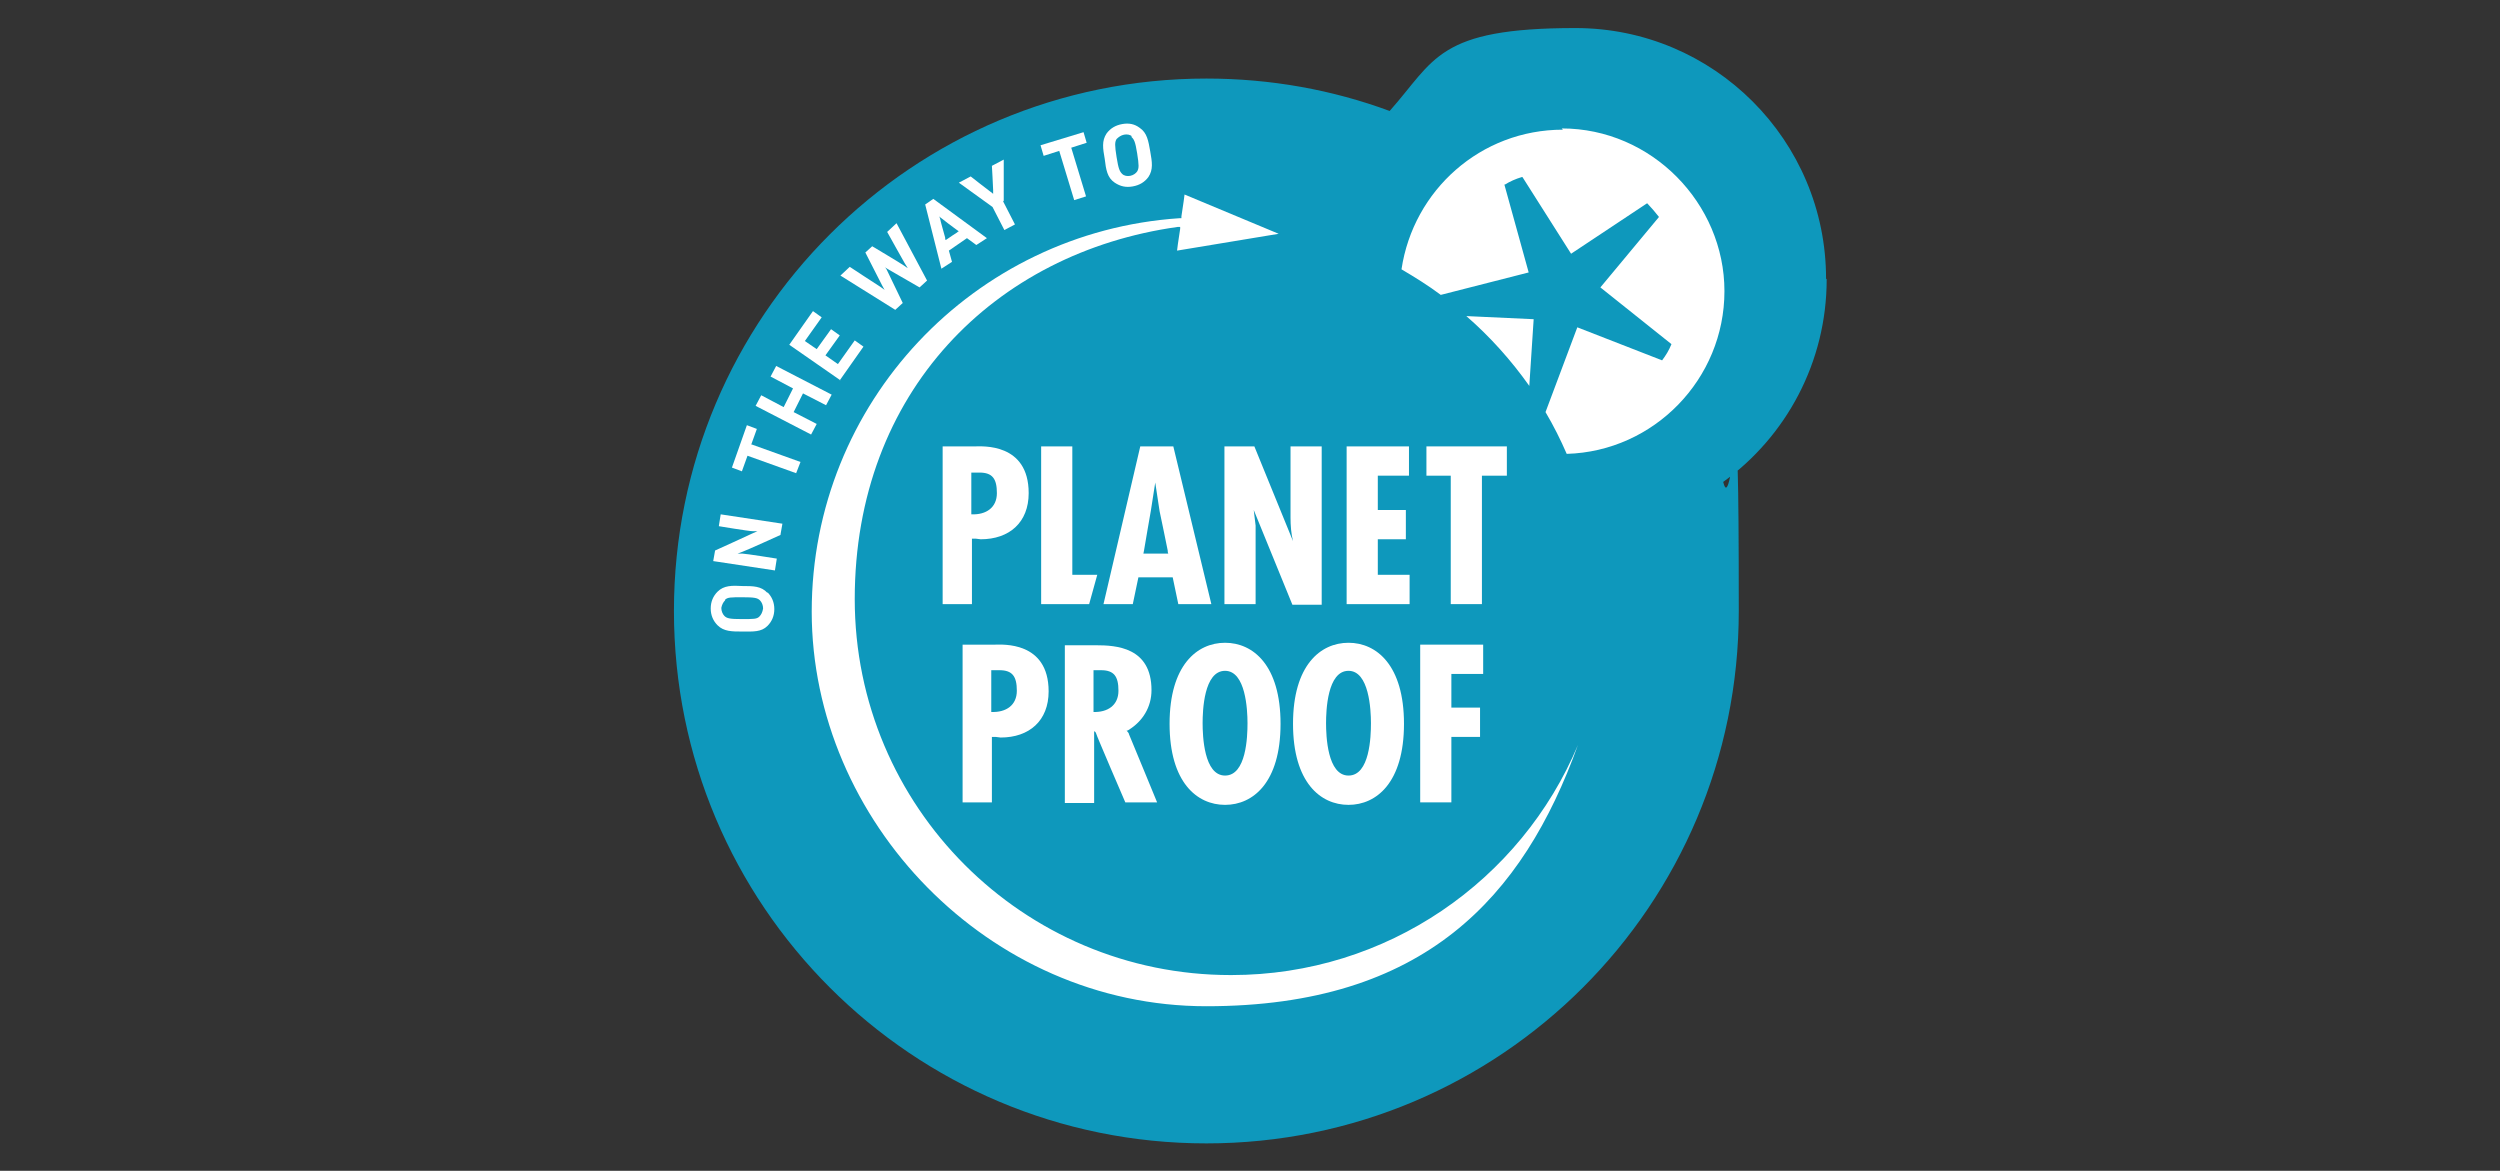 <?xml version="1.0" encoding="UTF-8"?>
<svg id="Laag_1" xmlns="http://www.w3.org/2000/svg" version="1.1" viewBox="0 0 401 187.8">
  <rect x="0" y="0" width="401" height="187.8" fill="#333333" stroke="none"/>
  <!-- Generator: Adobe Illustrator 29.4.0, SVG Export Plug-In . SVG Version: 2.1.0 Build 152)  -->
  <defs>
    <style>
      .st0 {
        fill: #0e98bc;
      }

      .st1 {
        fill: #fff;
      }
    </style>
  </defs>
  <g id="g10">
    <g id="g12">
      <path id="path14" class="st0" d="M292.9,44.7c0-22.2-18-40.2-40.2-40.2s-22.5,5.1-29.8,13.3c-9.2-3.4-19.1-5.2-29.4-5.2-47.2,0-85.4,38.2-85.4,85.4s38.2,85.4,85.4,85.4,85.4-38.2,85.4-85.4-.9-14.1-2.5-20.7c10.1-7.3,16.6-19.2,16.6-32.5"/>
      <path id="path16" class="st1" d="M159.1,107.5h1.2c2.1,0,2.8,1,2.8,3.3s-1.7,3.5-4.1,3.4v-6.7ZM159.1,118.2h.6c0,0,.8.1.8.1,4.6,0,7.7-2.7,7.7-7.4,0-8.1-7.5-7.5-8.6-7.5h-5.2v25.3h4.7v-10c0-.3,0-.5,0-.5"/>
      <path id="path18" class="st1" d="M155.9,75.8h1.2c2.1,0,2.8,1,2.8,3.3s-1.7,3.5-4.1,3.4v-6.7ZM155.9,86.4h.6c0,0,.8.1.8.1,4.6,0,7.7-2.7,7.7-7.4,0-8.1-7.5-7.5-8.6-7.5h-5.2v25.3h4.7v-10c0-.3,0-.5,0-.5"/>
      <path id="path20" class="st1" d="M176,92.2h-4s0-20.6,0-20.6h-5v25.3h7.7l1.3-4.7"/>
      <path id="path22" class="st1" d="M183.4,88.8s0,0,.1-.5c0-.1,1.1-6.4,1.1-6.4l.7-4.5h0s.7,4.6.7,4.6c0,0,1.3,6.2,1.3,6.3,0,.4.1.5.1.5,0,0-.2,0-.5,0h-3.1c-.3,0-.5,0-.5,0ZM189.2,96.9h5.1l-6.1-25.3h-5.3l-5.9,25.3h4.7l.9-4.3h5.5l.9,4.3"/>
      <path id="path24" class="st1" d="M212,96.9v-25.3h-5v11.4c0,1.3.1,2.6.4,3.8h0c0,0-6.2-15.2-6.2-15.2h-4.8v25.3h5v-12.6s-.3-2.5-.3-2.5h0c0,0,6.2,15.2,6.2,15.2h4.7"/>
      <path id="path26" class="st1" d="M226,76.3v-4.7h-10v25.3h10.1v-4.7h-5.1v-5.7h4.5v-4.7h-4.5v-5.5h5.1"/>
      <path id="path28" class="st1" d="M228.8,76.3h3.9v20.6h5v-20.6h4v-4.7h-12.9v4.7"/>
      <path id="path30" class="st1" d="M196.5,107.6c3.3,0,3.6,6.2,3.6,8.4s-.2,8.4-3.6,8.4-3.6-6.4-3.6-8.4.2-8.4,3.6-8.4ZM196.5,129.1c4.5,0,8.9-3.6,8.9-13s-4.4-13-8.9-13-8.9,3.6-8.9,13,4.4,13,8.9,13"/>
      <path id="path32" class="st1" d="M216.3,107.6c3.3,0,3.6,6.2,3.6,8.4s-.2,8.4-3.6,8.4-3.6-6.4-3.6-8.4.2-8.4,3.6-8.4ZM216.3,129.1c4.5,0,8.9-3.6,8.9-13s-4.4-13-8.9-13-8.9,3.6-8.9,13,4.4,13,8.9,13"/>
      <path id="path34" class="st1" d="M227.8,128.7h5v-10.5h4.6v-4.7h-4.6v-5.4h5.1v-4.7h-10.1v25.3"/>
      <path id="path36" class="st1" d="M175.4,114.2v-6.7h1.2c2.1,0,2.8,1,2.8,3.3s-1.7,3.5-4.1,3.4h0ZM180.7,117.2c0,0,.2,0,.3-.1,2.3-1.4,3.7-3.7,3.7-6.4,0-6.9-5.7-7.2-8.9-7.2h-5v25.3h4.7v-10.6c0-.4,0-.8,0-.9,0,0,.2,0,.3.3,0,.2,4.7,11.1,4.7,11.1h5.1s-4.4-10.7-4.5-10.9c0-.2-.3-.5-.3-.5"/>
      <path id="path38" class="st1" d="M245.3,61.9l.7-10.7-10.8-.5c3.8,3.3,7.2,7.1,10.1,11.2"/>
      <path id="path40" class="st1" d="M250.7,20.8c-13.2,0-24,9.7-25.9,22.4,2.2,1.3,4.3,2.6,6.3,4.1l14.1-3.6-3.9-14.1h.1c.8-.5,1.7-.9,2.7-1.2h.1s7.8,12.3,7.8,12.3l12.2-8.1h0c.4.4.7.8,1,1.1.3.4.6.7.9,1.1h0c0,0-9.4,11.3-9.4,11.3l11.4,9.1h0c-.4,1-.9,1.8-1.5,2.6h0c0,0-13.6-5.3-13.6-5.3l-5.1,13.6c1.3,2.2,2.4,4.4,3.4,6.7,14-.4,25.3-12,25.3-26.1s-11.7-26.1-26.1-26.1"/>
      <path id="path42" class="st1" d="M197.4,156.4c-33.3,0-60.3-27-60.3-60.3s22.5-55.6,51.8-59.7c0,0,.4,0,.4,0,0,0,0,.1,0,.3-.3,1.8-.5,3.5-.5,3.5l16.3-2.7-15.1-6.3s-.2,1.7-.5,3.5c0,0,0,.3,0,.3,0,0-.2,0-.3,0-33,2.2-59,29.6-59,63.1s28.3,63.3,63.3,63.3,50.8-17.5,59.6-41.9c-9.1,21.7-30.6,36.9-55.6,36.9"/>
      <path id="path44" class="st1" d="M116.3,96.3c-.3.3-.5.7-.6,1.2,0,.5.2,1,.5,1.3.4.4.9.5,2.8.5,1.9,0,2.4,0,2.8-.4.3-.3.5-.7.6-1.3,0-.5-.2-1-.5-1.3-.4-.4-.9-.5-2.8-.5-1.9,0-2.4,0-2.8.4h0ZM123.1,95c.7.7,1.1,1.6,1.1,2.7s-.4,2-1.1,2.7c-1,1-2.3.9-4,.9-1.7,0-3,0-4-1-.7-.7-1.1-1.6-1.1-2.7,0-1.1.4-2,1.1-2.7,1-1,2.3-1,4-.9,1.7,0,3,0,4,1.1"/>
      <path id="path46" class="st1" d="M125.2,85.8s-5.5,2.5-6.1,2.7c-.5.2-.8.3-.8.3,0,0,.2,0,.8,0,.5,0,5.5.8,5.5.8l-.3,1.9-9.9-1.5.3-1.7s5.3-2.4,5.9-2.7c.7-.3.9-.4.9-.4,0,0-.2,0-.8,0s-5.4-.8-5.4-.8l.3-1.9,9.9,1.5-.3,1.7"/>
      <path id="path48" class="st1" d="M120.6,71.3l7.8,2.8-.7,1.8-7.8-2.8-.9,2.5-1.6-.6,2.4-6.8,1.6.6-.9,2.5"/>
      <path id="path50" class="st1" d="M132.5,65l-3.7-1.9-1.5,3,3.7,1.9-.9,1.7-8.9-4.6.9-1.7,3.6,1.9,1.5-3-3.6-1.9.9-1.7,8.9,4.6-.9,1.7"/>
      <path id="path52" class="st1" d="M134.8,61l-8.2-5.7,3.8-5.4,1.4,1-2.7,3.8,1.9,1.3,2.3-3.2,1.4,1-2.3,3.2,2,1.4,2.7-3.8,1.4,1-3.8,5.4"/>
      <path id="path54" class="st1" d="M148.7,45l-1.2,1.1s-5-2.9-5.2-3c-.2-.1-.4-.3-.4-.3,0,0,.2.2.3.4.1.2,2.6,5.4,2.6,5.4l-1.2,1.1-8.8-5.5,1.5-1.4s4.4,2.9,4.9,3.2c.4.3.7.5.7.5,0,0-.2-.3-.4-.7-.2-.4-2.7-5.3-2.7-5.3l1.1-1s4.7,2.8,5.1,3.1c.4.3.6.4.6.4,0,0-.2-.3-.5-.8-.3-.5-2.8-5-2.8-5l1.5-1.4,4.9,9.2"/>
      <path id="path56" class="st1" d="M150.7,34.7s0,.2.1.4c0,.2.7,2.6.8,3,0,.4.1.4.1.4,0,0,0,0,.3-.2.3-.2,1.3-.9,1.5-1,.2-.2.3-.2.3-.2,0,0,0,0-.3-.2s-2.4-1.8-2.5-1.9c-.2-.1-.3-.3-.3-.3h0ZM156.6,39.3l-1.5-1.1-2.9,2,.5,1.8-1.7,1.1-2.6-10.3,1.3-.9,8.6,6.3-1.7,1.1"/>
      <path id="path58" class="st1" d="M160.9,32.3l1.9,3.7-1.7.9-1.9-3.7-5.4-3.9,1.9-1s2.8,2.2,3.1,2.4.5.4.5.4c0,0,0-.2,0-.6,0-.4-.2-3.9-.2-3.9l1.9-1v6.6"/>
      <path id="path60" class="st1" d="M171.8,23.6l2.4,7.9-1.9.6-2.4-7.9-2.5.8-.5-1.7,6.9-2.1.5,1.7-2.5.8"/>
      <path id="path62" class="st1" d="M181.6,21.9c-.3-.3-.8-.4-1.3-.3s-.9.4-1.2.7c-.3.5-.3,1,0,2.9.3,1.9.5,2.3.9,2.7.3.3.8.4,1.3.3s.9-.4,1.1-.7c.3-.5.3-1,0-2.9-.3-1.9-.5-2.3-1-2.7h0ZM184.2,28.4c-.6.8-1.4,1.3-2.5,1.5-1.1.2-2,0-2.9-.6-1.2-.8-1.4-2.1-1.6-3.8-.3-1.7-.5-2.9.3-4.1.6-.8,1.4-1.3,2.5-1.5,1.1-.2,2,0,2.8.6,1.2.8,1.4,2.1,1.7,3.8.3,1.7.5,2.9-.3,4.1"/>
    </g>
  </g>
</svg>